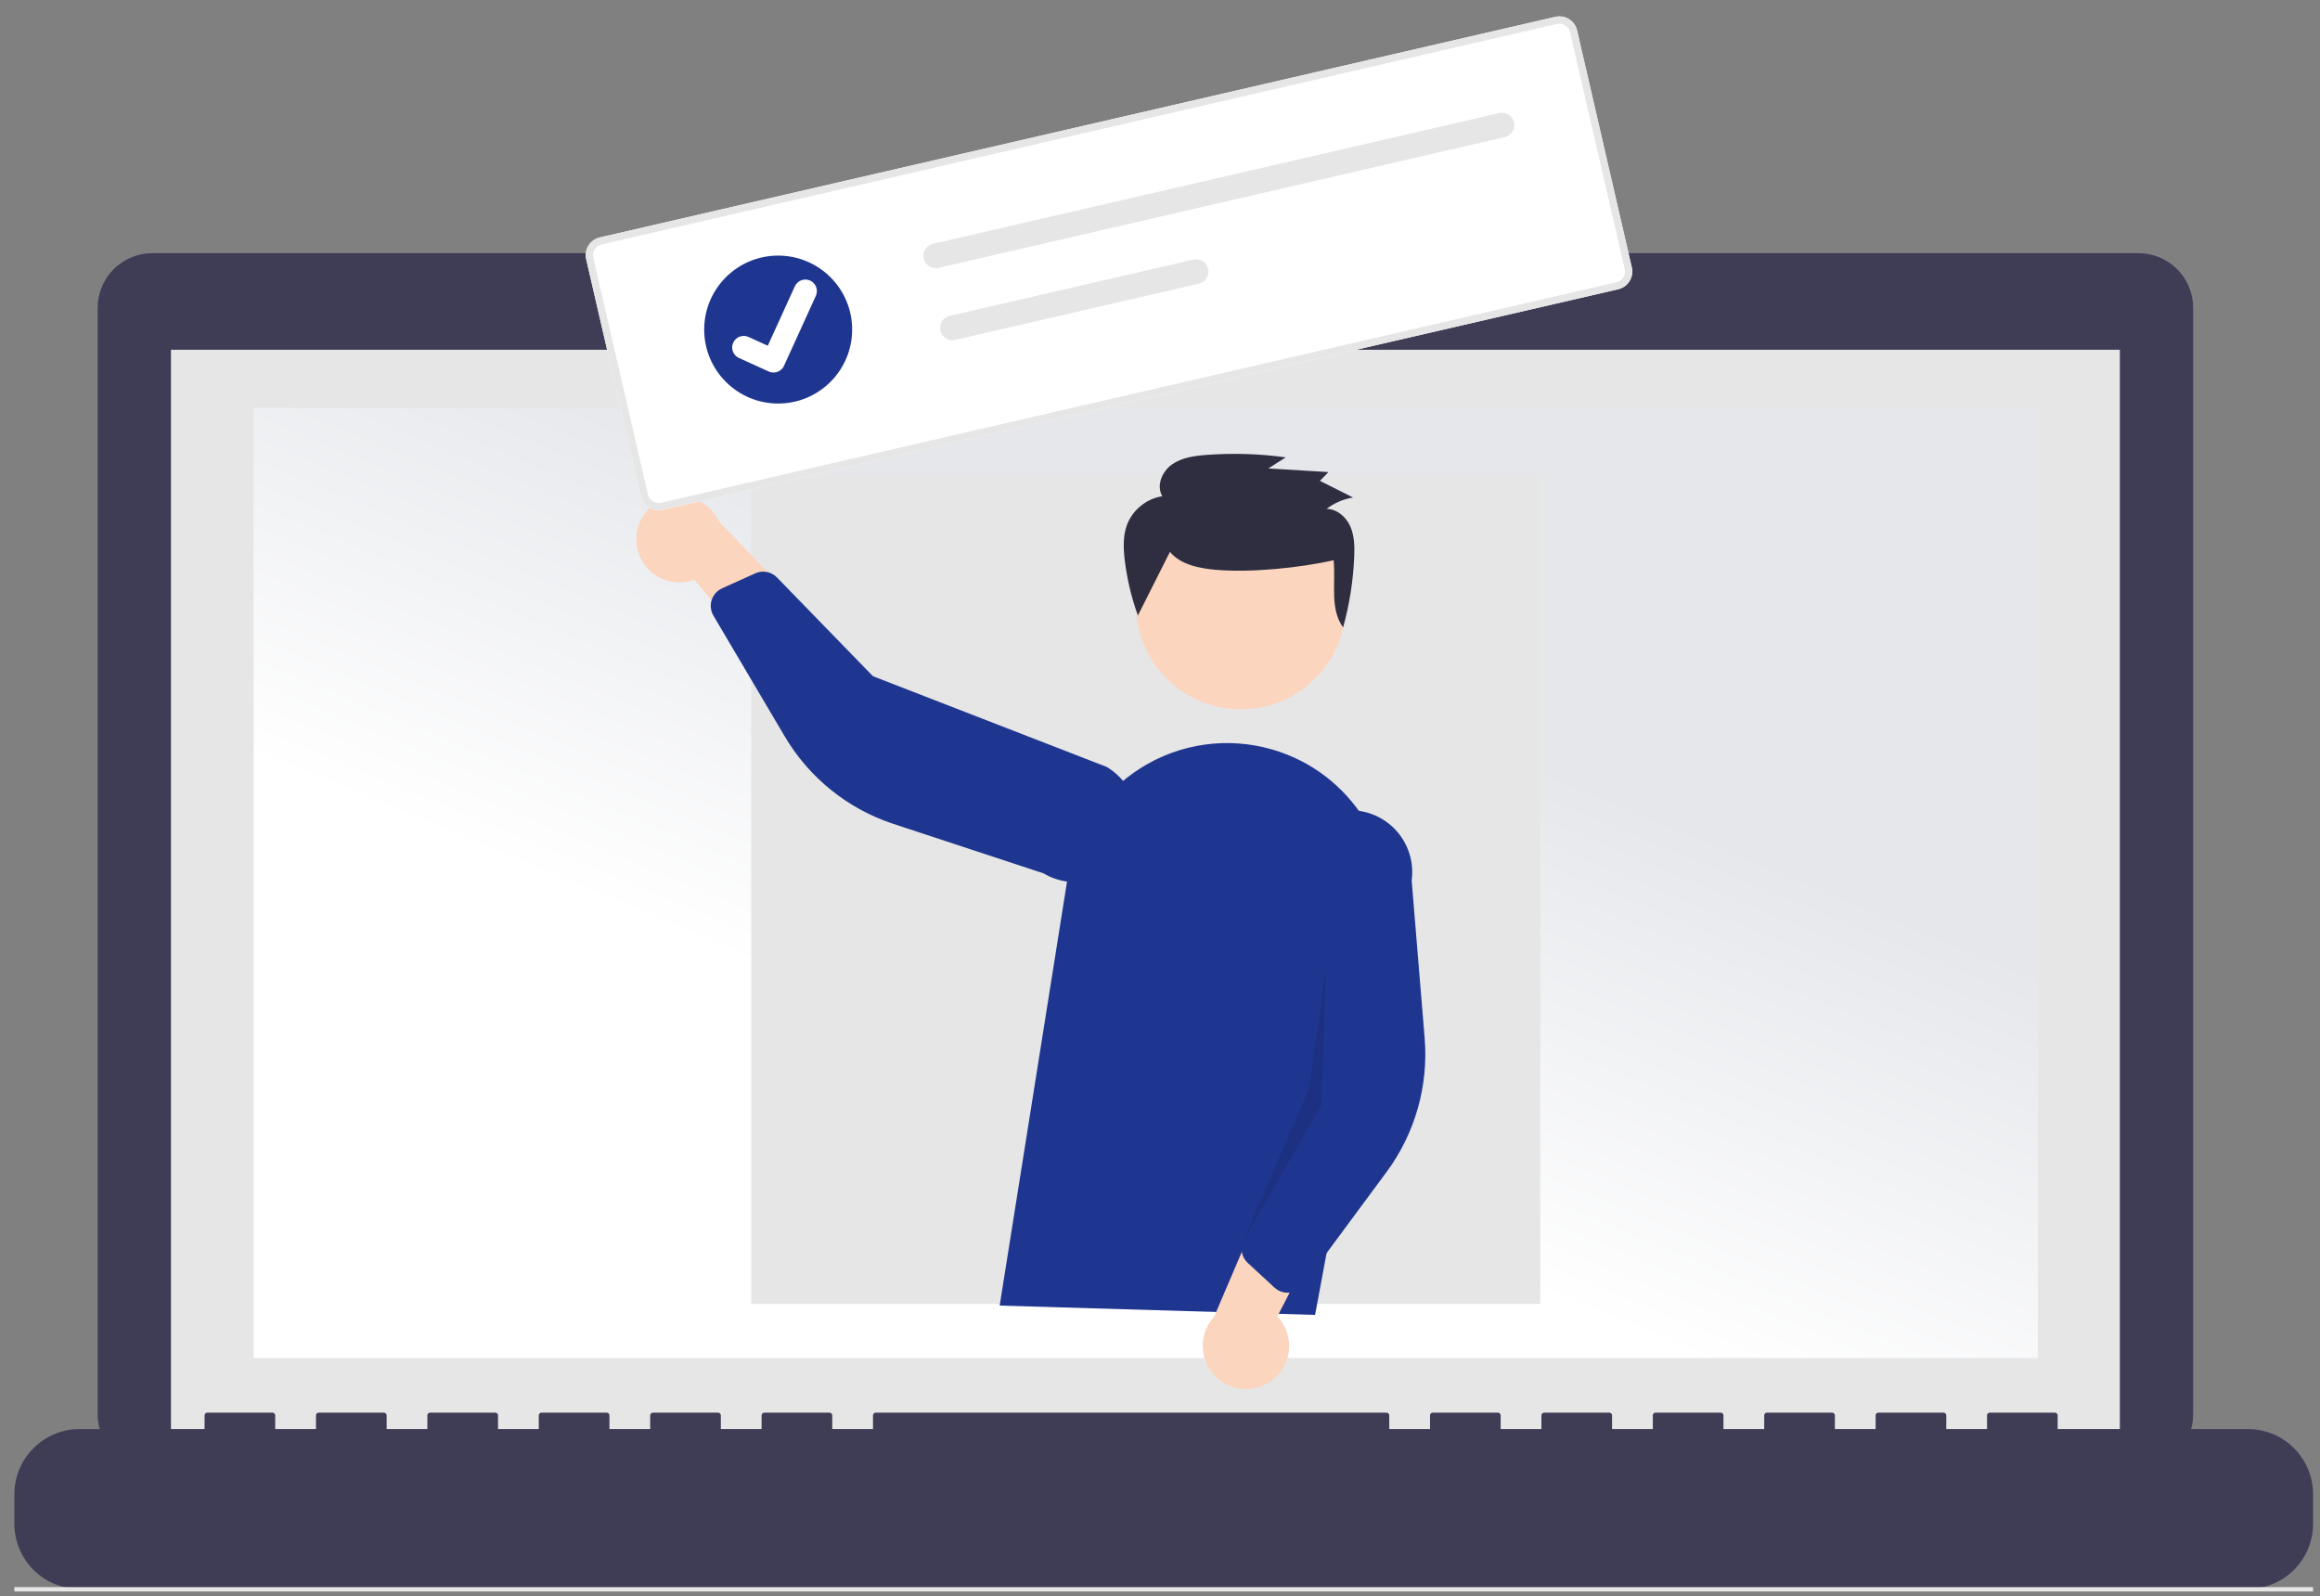 <svg width="109" height="75" viewBox="0 0 109 75" fill="none" xmlns="http://www.w3.org/2000/svg">
<rect x="0" y="0" width="109" height="75" fill="#808080" stroke="none"/>
<path d="M100.472 11.896H62.501V11.114H45.284V11.896H7.157C6.475 11.896 5.822 12.167 5.34 12.649C4.859 13.13 4.588 13.784 4.588 14.465V66.458C4.588 67.139 4.859 67.793 5.34 68.274C5.822 68.756 6.475 69.027 7.157 69.027H100.472C101.153 69.027 101.806 68.756 102.288 68.274C102.77 67.793 103.041 67.139 103.041 66.458V14.464C103.04 13.783 102.77 13.13 102.288 12.648C101.806 12.167 101.153 11.896 100.472 11.896Z" fill="#3F3D56"/>
<path d="M99.597 16.435H8.032V68.087H99.597V16.435Z" fill="#E6E6E6"/>
<path d="M95.745 19.167H11.915V63.813H95.745V19.167Z" fill="url(#paint0_linear_4042_3555)"/>
<path d="M53.736 15.027C54.255 15.027 54.675 14.606 54.675 14.088C54.675 13.569 54.255 13.148 53.736 13.148C53.217 13.148 52.797 13.569 52.797 14.088C52.797 14.606 53.217 15.027 53.736 15.027Z" fill="#1F3690"/>
<path d="M105.611 67.148H96.675V66.504C96.675 66.471 96.662 66.438 96.638 66.414C96.614 66.39 96.581 66.377 96.547 66.377H93.484C93.45 66.377 93.417 66.39 93.393 66.414C93.369 66.438 93.356 66.471 93.356 66.504V67.148H91.441V66.504C91.441 66.471 91.428 66.438 91.404 66.414C91.38 66.39 91.347 66.377 91.313 66.377H88.249C88.216 66.377 88.183 66.39 88.159 66.414C88.135 66.438 88.122 66.471 88.122 66.504V67.148H86.207V66.504C86.207 66.471 86.194 66.438 86.17 66.414C86.146 66.39 86.113 66.377 86.079 66.377H83.015C82.982 66.377 82.949 66.39 82.925 66.414C82.901 66.438 82.888 66.471 82.888 66.504V67.148H80.973V66.504C80.973 66.471 80.96 66.438 80.936 66.414C80.912 66.39 80.879 66.377 80.845 66.377H77.781C77.748 66.377 77.715 66.39 77.691 66.414C77.667 66.438 77.654 66.471 77.654 66.504V67.148H75.739V66.504C75.739 66.471 75.725 66.438 75.701 66.414C75.677 66.39 75.645 66.377 75.611 66.377H72.547C72.514 66.377 72.481 66.39 72.457 66.414C72.433 66.438 72.42 66.471 72.42 66.504V67.148H70.505V66.504C70.505 66.471 70.491 66.438 70.467 66.414C70.443 66.39 70.411 66.377 70.377 66.377H67.314C67.28 66.377 67.248 66.39 67.224 66.414C67.2 66.438 67.186 66.471 67.186 66.504V67.148H65.271V66.504C65.271 66.471 65.257 66.438 65.233 66.414C65.209 66.39 65.177 66.377 65.143 66.377H41.143C41.109 66.377 41.077 66.39 41.053 66.414C41.029 66.438 41.015 66.471 41.015 66.504V67.148H39.101V66.504C39.101 66.471 39.087 66.438 39.063 66.414C39.039 66.39 39.007 66.377 38.973 66.377H35.909C35.875 66.377 35.843 66.39 35.819 66.414C35.795 66.438 35.781 66.471 35.781 66.504V67.148H33.867V66.504C33.867 66.471 33.853 66.438 33.829 66.414C33.805 66.39 33.773 66.377 33.739 66.377H30.675C30.641 66.377 30.609 66.39 30.585 66.414C30.561 66.438 30.547 66.471 30.547 66.504V67.148H28.633V66.504C28.633 66.471 28.619 66.438 28.595 66.414C28.571 66.39 28.539 66.377 28.505 66.377H25.441C25.407 66.377 25.375 66.39 25.351 66.414C25.327 66.438 25.313 66.471 25.313 66.504V67.148H23.399V66.504C23.399 66.471 23.385 66.438 23.361 66.414C23.337 66.39 23.305 66.377 23.271 66.377H20.207C20.173 66.377 20.141 66.39 20.117 66.414C20.093 66.438 20.079 66.471 20.079 66.504V67.148H18.165V66.504C18.165 66.471 18.151 66.438 18.127 66.414C18.103 66.39 18.071 66.377 18.037 66.377H14.973C14.939 66.377 14.907 66.39 14.883 66.414C14.859 66.438 14.845 66.471 14.845 66.504V67.148H12.93V66.504C12.93 66.471 12.917 66.438 12.893 66.414C12.869 66.39 12.837 66.377 12.803 66.377H9.738C9.704 66.377 9.672 66.39 9.648 66.414C9.624 66.438 9.611 66.471 9.611 66.504V67.148H3.739C2.926 67.148 2.147 67.471 1.572 68.046C0.998 68.62 0.675 69.4 0.675 70.212V71.597C0.675 72.41 0.998 73.189 1.572 73.764C2.147 74.338 2.926 74.661 3.739 74.661H105.611C106.424 74.661 107.203 74.338 107.778 73.764C108.352 73.189 108.675 72.41 108.675 71.598V70.212C108.675 69.4 108.352 68.62 107.778 68.046C107.203 67.471 106.424 67.148 105.611 67.148V67.148Z" fill="#3F3D56"/>
<path d="M72.365 22.298H35.295V61.266H72.365V22.298Z" fill="#E6E6E6"/>
<path d="M108.675 74.575H0.675V74.779H108.675V74.575Z" fill="#E6E6E6"/>
<path d="M58.303 33.329C61.024 33.329 63.229 31.123 63.229 28.402C63.229 25.681 61.024 23.476 58.303 23.476C55.582 23.476 53.376 25.681 53.376 28.402C53.376 31.123 55.582 33.329 58.303 33.329Z" fill="#FBD5BE"/>
<path d="M46.967 61.346L50.149 41.317C50.318 40.252 50.712 39.235 51.304 38.334C51.897 37.434 52.675 36.669 53.586 36.093C54.497 35.516 55.52 35.139 56.588 34.989C57.656 34.838 58.743 34.917 59.778 35.219C61.588 35.742 63.137 36.922 64.124 38.526C65.111 40.131 65.464 42.046 65.114 43.897L61.786 61.784L46.967 61.346Z" fill="#1F3690"/>
<path d="M59.663 64.93C59.909 64.767 60.117 64.553 60.271 64.301C60.425 64.05 60.522 63.768 60.556 63.475C60.589 63.182 60.558 62.885 60.464 62.606C60.37 62.326 60.217 62.07 60.013 61.857L63.302 55.488L59.598 55.883L57.043 61.87C56.708 62.236 56.518 62.711 56.51 63.207C56.502 63.703 56.675 64.184 56.998 64.561C57.32 64.937 57.769 65.183 58.26 65.251C58.751 65.319 59.25 65.205 59.663 64.93L59.663 64.93Z" fill="#FBD5BE"/>
<path d="M60.367 60.733C60.185 60.708 60.016 60.627 59.88 60.502L58.622 59.34C58.486 59.214 58.392 59.048 58.353 58.867C58.314 58.686 58.331 58.497 58.403 58.326L60.918 52.365L60.561 40.586C60.666 39.822 61.069 39.131 61.683 38.664C62.297 38.197 63.071 37.994 63.836 38.098C64.6 38.202 65.291 38.606 65.758 39.22C66.224 39.834 66.428 40.608 66.324 41.372L66.934 48.777C67.119 51.024 66.482 53.262 65.141 55.074L61.219 60.377C61.144 60.478 61.047 60.563 60.937 60.626C60.827 60.688 60.704 60.726 60.578 60.738C60.508 60.745 60.437 60.743 60.367 60.733Z" fill="#1F3690"/>
<path d="M29.931 25.718C29.985 26.008 30.102 26.283 30.273 26.523C30.444 26.763 30.666 26.962 30.923 27.107C31.18 27.252 31.465 27.339 31.759 27.362C32.053 27.385 32.348 27.343 32.624 27.239L37.207 32.751L38.287 29.186L33.77 24.498C33.564 24.048 33.2 23.688 32.747 23.487C32.294 23.287 31.783 23.259 31.311 23.409C30.838 23.559 30.437 23.877 30.183 24.302C29.929 24.727 29.839 25.231 29.931 25.718Z" fill="#FBD5BE"/>
<path d="M33.521 28.003C33.616 27.845 33.756 27.72 33.923 27.645L35.485 26.939C35.654 26.863 35.843 26.841 36.025 26.876C36.207 26.91 36.374 27 36.504 27.133L41.013 31.773L51.998 36.037C52.327 36.232 52.614 36.49 52.843 36.795C53.072 37.101 53.238 37.449 53.333 37.819C53.427 38.19 53.447 38.575 53.393 38.953C53.338 39.331 53.21 39.695 53.015 40.023C52.82 40.352 52.562 40.638 52.256 40.867C51.95 41.096 51.602 41.262 51.231 41.356C50.861 41.45 50.476 41.47 50.098 41.416C49.72 41.361 49.356 41.232 49.028 41.037L41.972 38.712C39.83 38.006 38.018 36.547 36.871 34.605L33.518 28.926C33.454 28.817 33.413 28.695 33.399 28.57C33.384 28.444 33.397 28.316 33.435 28.195C33.456 28.128 33.485 28.063 33.522 28.003L33.521 28.003Z" fill="#1F3690"/>
<path opacity="0.1" d="M62.299 45.486L62.098 51.905L58.403 58.326L61.489 51.171L62.299 45.486Z" fill="black"/>
<path d="M54.966 25.933C55.474 26.535 56.334 26.704 57.128 26.774C58.739 26.915 61.081 26.686 62.656 26.322C62.768 27.412 62.462 28.586 63.103 29.482C63.404 28.397 63.579 27.281 63.625 26.157C63.644 25.675 63.636 25.175 63.44 24.733C63.244 24.29 62.817 23.914 62.325 23.91C62.69 23.633 63.119 23.449 63.572 23.377L62.013 22.593L62.414 22.182L59.592 22.01L60.409 21.49C59.179 21.322 57.934 21.282 56.696 21.374C56.121 21.416 55.52 21.497 55.054 21.83C54.588 22.163 54.319 22.826 54.608 23.315C54.246 23.374 53.905 23.525 53.617 23.753C53.33 23.981 53.105 24.279 52.965 24.618C52.758 25.145 52.776 25.73 52.84 26.291C52.947 27.188 53.155 28.071 53.462 28.921" fill="#2F2E41"/>
<path d="M76.028 13.591L31.135 23.955C30.914 24.006 30.683 23.967 30.491 23.847C30.299 23.727 30.163 23.536 30.112 23.316L27.541 12.18C27.49 11.959 27.529 11.728 27.649 11.536C27.769 11.344 27.96 11.208 28.18 11.157L73.073 0.792C73.293 0.742 73.525 0.781 73.717 0.9C73.909 1.02 74.045 1.211 74.096 1.432L76.667 12.568C76.718 12.788 76.679 13.02 76.559 13.212C76.439 13.403 76.248 13.54 76.028 13.591Z" fill="white"/>
<path d="M76.028 13.591L31.135 23.955C30.914 24.006 30.683 23.967 30.491 23.847C30.299 23.727 30.163 23.536 30.112 23.316L27.541 12.18C27.49 11.959 27.529 11.728 27.649 11.536C27.769 11.344 27.96 11.208 28.18 11.157L73.073 0.792C73.293 0.742 73.525 0.781 73.717 0.9C73.909 1.02 74.045 1.211 74.096 1.432L76.667 12.568C76.718 12.788 76.679 13.02 76.559 13.212C76.439 13.403 76.248 13.54 76.028 13.591ZM28.257 11.489C28.125 11.52 28.01 11.602 27.938 11.717C27.866 11.832 27.843 11.971 27.873 12.103L30.444 23.239C30.475 23.372 30.557 23.486 30.672 23.558C30.787 23.63 30.926 23.653 31.058 23.623L75.951 13.259C76.083 13.228 76.198 13.146 76.27 13.031C76.342 12.916 76.365 12.777 76.335 12.645L73.764 1.509C73.733 1.376 73.651 1.262 73.536 1.19C73.421 1.118 73.282 1.094 73.15 1.125L28.257 11.489Z" fill="#E6E6E6"/>
<path d="M43.834 11.455C43.76 11.472 43.69 11.503 43.628 11.547C43.566 11.591 43.513 11.647 43.473 11.712C43.432 11.776 43.405 11.848 43.392 11.923C43.38 11.998 43.382 12.075 43.399 12.149C43.416 12.223 43.447 12.293 43.491 12.355C43.535 12.417 43.591 12.47 43.656 12.51C43.72 12.551 43.792 12.578 43.867 12.591C43.942 12.603 44.019 12.601 44.093 12.584L44.095 12.584L70.703 6.441C70.852 6.406 70.982 6.313 71.063 6.183C71.144 6.053 71.171 5.896 71.136 5.746C71.102 5.597 71.009 5.467 70.879 5.386C70.749 5.304 70.592 5.278 70.442 5.312L43.834 11.455Z" fill="#E6E6E6"/>
<path d="M44.616 14.841C44.542 14.858 44.472 14.89 44.41 14.934C44.348 14.978 44.295 15.034 44.255 15.098C44.214 15.163 44.187 15.235 44.174 15.309C44.161 15.384 44.164 15.461 44.181 15.536C44.198 15.61 44.229 15.68 44.273 15.742C44.317 15.804 44.373 15.857 44.438 15.897C44.502 15.937 44.574 15.965 44.649 15.977C44.724 15.99 44.801 15.988 44.875 15.971L44.877 15.97L56.326 13.327C56.476 13.293 56.606 13.2 56.687 13.07C56.769 12.94 56.795 12.783 56.761 12.633C56.727 12.483 56.635 12.353 56.505 12.272C56.374 12.19 56.217 12.164 56.068 12.198L56.066 12.198L44.616 14.841Z" fill="#E6E6E6"/>
<path d="M36.56 18.961C38.48 18.961 40.036 17.405 40.036 15.485C40.036 13.566 38.48 12.01 36.56 12.01C34.641 12.01 33.085 13.566 33.085 15.485C33.085 17.405 34.641 18.961 36.56 18.961Z" fill="#1F3690"/>
<path d="M36.462 17.49C36.349 17.517 36.229 17.505 36.123 17.458L36.116 17.455L34.717 16.82C34.653 16.791 34.594 16.749 34.545 16.697C34.497 16.645 34.459 16.584 34.434 16.517C34.408 16.45 34.397 16.379 34.399 16.308C34.402 16.237 34.418 16.167 34.448 16.102C34.477 16.037 34.519 15.978 34.571 15.93C34.623 15.881 34.684 15.843 34.751 15.818C34.818 15.793 34.889 15.782 34.96 15.784C35.032 15.787 35.102 15.803 35.166 15.833L36.073 16.245L37.344 13.452C37.404 13.321 37.513 13.219 37.647 13.169C37.782 13.119 37.931 13.124 38.062 13.183L38.054 13.201L38.062 13.183C38.193 13.243 38.294 13.352 38.345 13.486C38.395 13.621 38.39 13.77 38.331 13.901L36.835 17.187C36.801 17.263 36.749 17.329 36.684 17.382C36.62 17.434 36.544 17.471 36.463 17.49L36.462 17.49Z" fill="white"/>
<defs>
<linearGradient id="paint0_linear_4042_3555" x1="86.309" y1="41.658" x2="77.404" y2="63.005" gradientUnits="userSpaceOnUse">
<stop stop-color="#E5E7EB"/>
<stop offset="1" stop-color="white"/>
</linearGradient>
</defs>
</svg>

